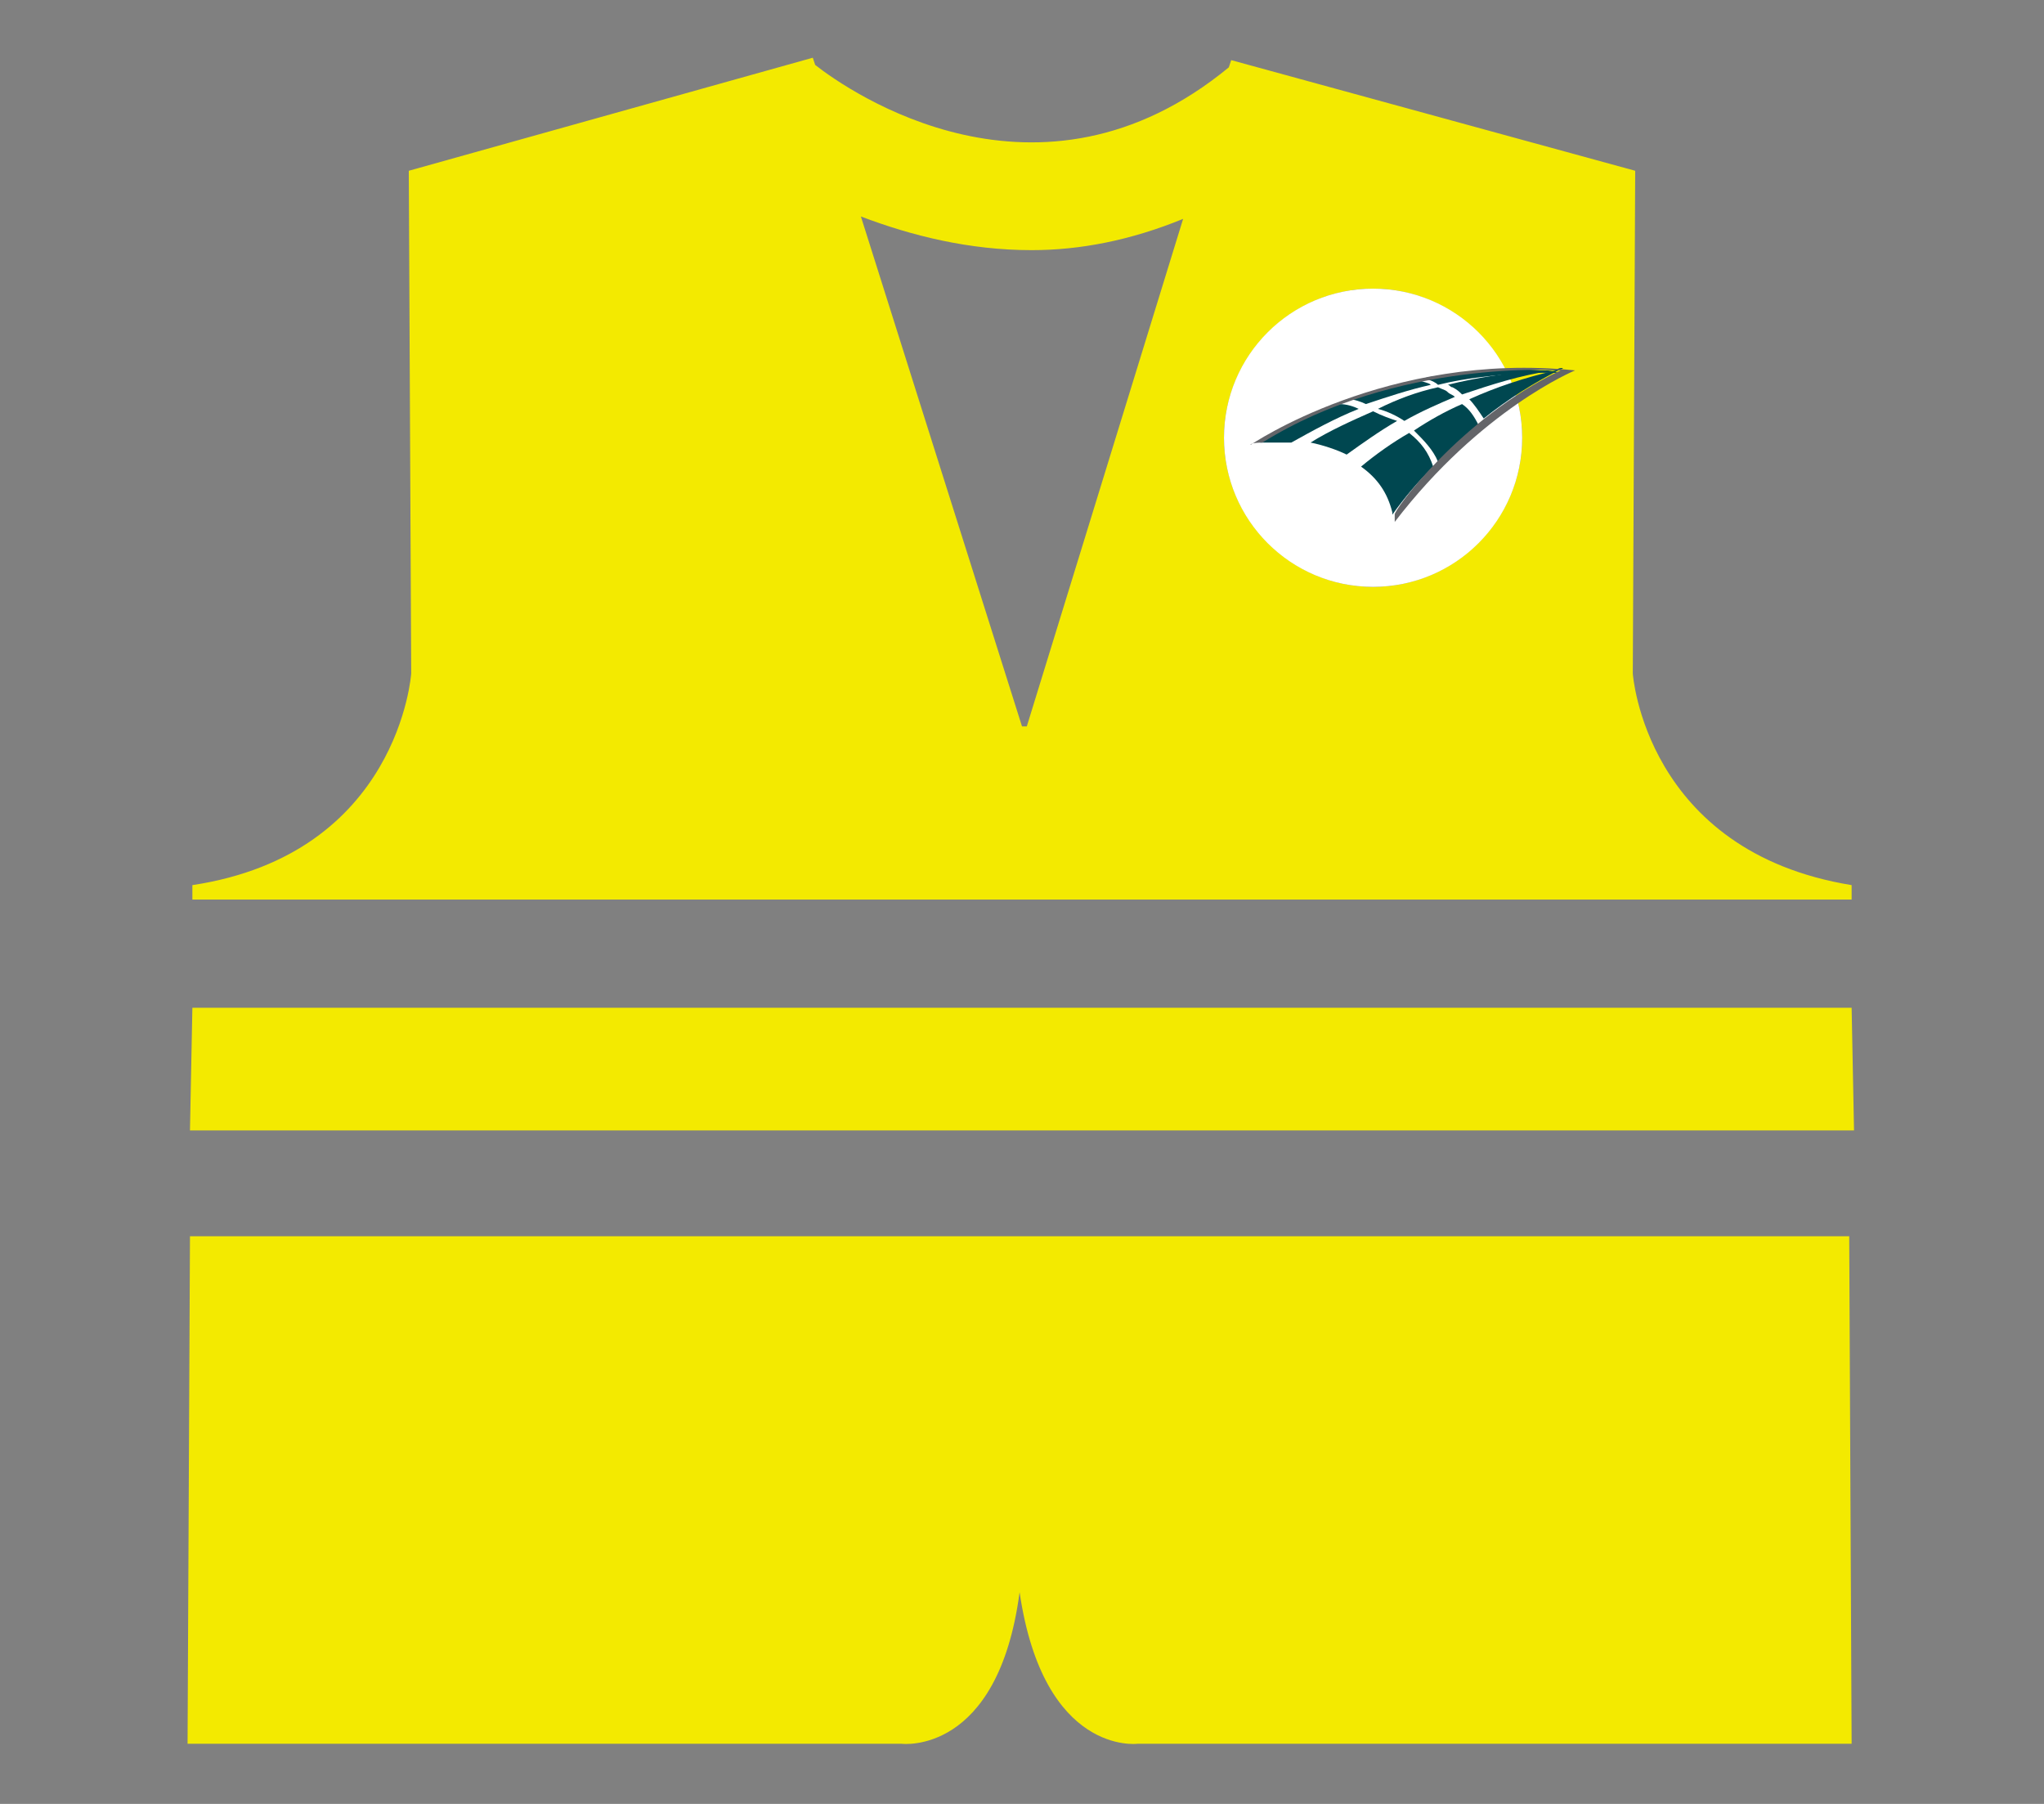<?xml version="1.0" encoding="utf-8"?>
<!-- Generator: Adobe Illustrator 21.0.0, SVG Export Plug-In . SVG Version: 6.00 Build 0)  -->
<svg version="1.1" id="Layer_1" xmlns="http://www.w3.org/2000/svg" xmlns:xlink="http://www.w3.org/1999/xlink" x="0px" y="0px"
	 viewBox="0 0 85 75" style="enable-background:new 0 0 85 75;" xml:space="preserve">
<rect x="0" y="0" width="85" height="75" fill="#808080" stroke="none"/>
<g>
	<g>
		<path style="fill:none;" d="M42.5,30.2c0,0,0,0.7,0,1.7C42.5,30.9,42.5,30.2,42.5,30.2h0.2l6.5-21.1c-2.1,0.9-4.3,1.3-6.3,1.3
			c-2.6,0-5-0.6-7-1.4L42.5,30.2L42.5,30.2L42.5,30.2z"/>
		<path style="fill:#F3EA00;" d="M17.1,28c0,0-0.5,7.5-9.1,8.8v0.6h69v-0.6c-8.6-1.4-9.1-8.8-9.1-8.8L68,7.1L51.2,2.5l-0.1,0.3
			c-7.9,6.5-15.8,1-17.2-0.1l-0.1-0.3L17,7.1L17.1,28z M57.1,12c3.4,0,6.2,2.8,6.2,6.2s-2.8,6.2-6.2,6.2s-6.2-2.8-6.2-6.2
			S53.7,12,57.1,12z M42.9,10.4c2,0,4.1-0.4,6.3-1.3l-6.5,21.1h-0.1c0,0,0,0.7,0,1.7c0-1.1,0-1.7,0-1.7h-0.1L35.8,9
			C37.9,9.8,40.3,10.4,42.9,10.4z"/>
		<polygon style="fill:#F3EA00;" points="7.9,47 77.1,47 77,41.9 8,41.9 		"/>
		<path style="fill:#F3EA00;" d="M7.8,72.5h29.7c0,0,4,0.5,4.9-6.3c0-0.1,0-0.3,0-0.4c0,0.2,0,0.3,0,0.4c1,6.8,4.9,6.3,4.9,6.3H77
			l-0.1-21.1h-69L7.8,72.5z"/>
		<circle style="fill:#FFFFFF;" cx="57.1" cy="18.2" r="6.2"/>
	</g>
	<path style="fill:#004750;" d="M58.6,18c-0.7,0.4-1.4,0.9-2,1.4c0.7,0.5,1.1,1.1,1.3,1.9c0,0,0,0,0,0.1c0.5-0.7,1-1.3,1.7-2l0,0
		C59.4,18.8,59.1,18.4,58.6,18"/>
	<path style="fill:#004750;" d="M60.8,16.8c-0.7,0.3-1.4,0.7-2,1.1c0.4,0.4,0.8,0.8,1,1.3l0,0c0.5-0.5,1.1-1,1.7-1.5l0,0
		C61.3,17.3,61.1,17,60.8,16.8"/>
	<path style="fill:#004750;" d="M57.1,17.1c-0.9,0.4-1.8,0.8-2.6,1.3c0.5,0.1,1.1,0.3,1.5,0.5c0.7-0.5,1.4-1,2.1-1.4
		C57.8,17.4,57.5,17.3,57.1,17.1"/>
	<path style="fill:#004750;" d="M58.4,17.5c0.7-0.4,1.4-0.7,2.1-1c-0.1-0.1-0.2-0.1-0.3-0.2s-0.2-0.1-0.4-0.2
		c-0.9,0.2-1.7,0.5-2.5,0.9C57.7,17.1,58.1,17.3,58.4,17.5L58.4,17.5"/>
	<path style="fill:#004750;" d="M64.1,15.4c-1.4,0.1-2.7,0.3-3.9,0.6c0.1,0,0.1,0.1,0.2,0.1c0.2,0.1,0.3,0.2,0.4,0.3
		c1.2-0.4,2.4-0.8,3.8-1c0.1,0,0.3,0,0.4-0.1c-0.1,0-0.2,0-0.3,0.1c-1.3,0.3-2.5,0.7-3.6,1.2c0.2,0.2,0.4,0.5,0.6,0.8l0,0
		c1-0.8,2.1-1.5,3.3-2.1l0,0C64.7,15.4,64.4,15.4,64.1,15.4"/>
	<path style="fill:#004750;" d="M59.3,15.7c0,0,0.1,0,0.1,0.1c0.1,0,0.3,0.1,0.4,0.2c1.2-0.3,2.4-0.4,3.7-0.5c0.5,0,0.9,0,1.4,0
		C63,15.2,61.1,15.4,59.3,15.7"/>
	<path style="fill:#004750;" d="M59.5,16c-0.1-0.1-0.3-0.1-0.5-0.2c-1.1,0.2-2,0.5-2.9,0.8c0.2,0,0.5,0.1,0.7,0.2
		C57.7,16.5,58.6,16.2,59.5,16"/>
	<path style="fill:#004750;" d="M55.7,16.8c-1.6,0.6-2.7,1.2-3.3,1.6c0.2,0,0.4,0,0.6,0c0.2,0,0.4,0,0.7,0c0.9-0.5,1.8-1,2.8-1.4
		C56.3,16.9,56,16.8,55.7,16.8"/>
	<path style="fill:#646569;" d="M64.9,15.4c0,0-6.8-0.5-12.4,3c0,0-0.5,0-0.5,0.1c0,0,5.7-3.9,13.5-3.1c0,0-3.9,1.6-7.5,6.3
		c0,0,0-0.2,0-0.3C57.9,21.3,60.7,17.4,64.9,15.4"/>
</g>
</svg>

